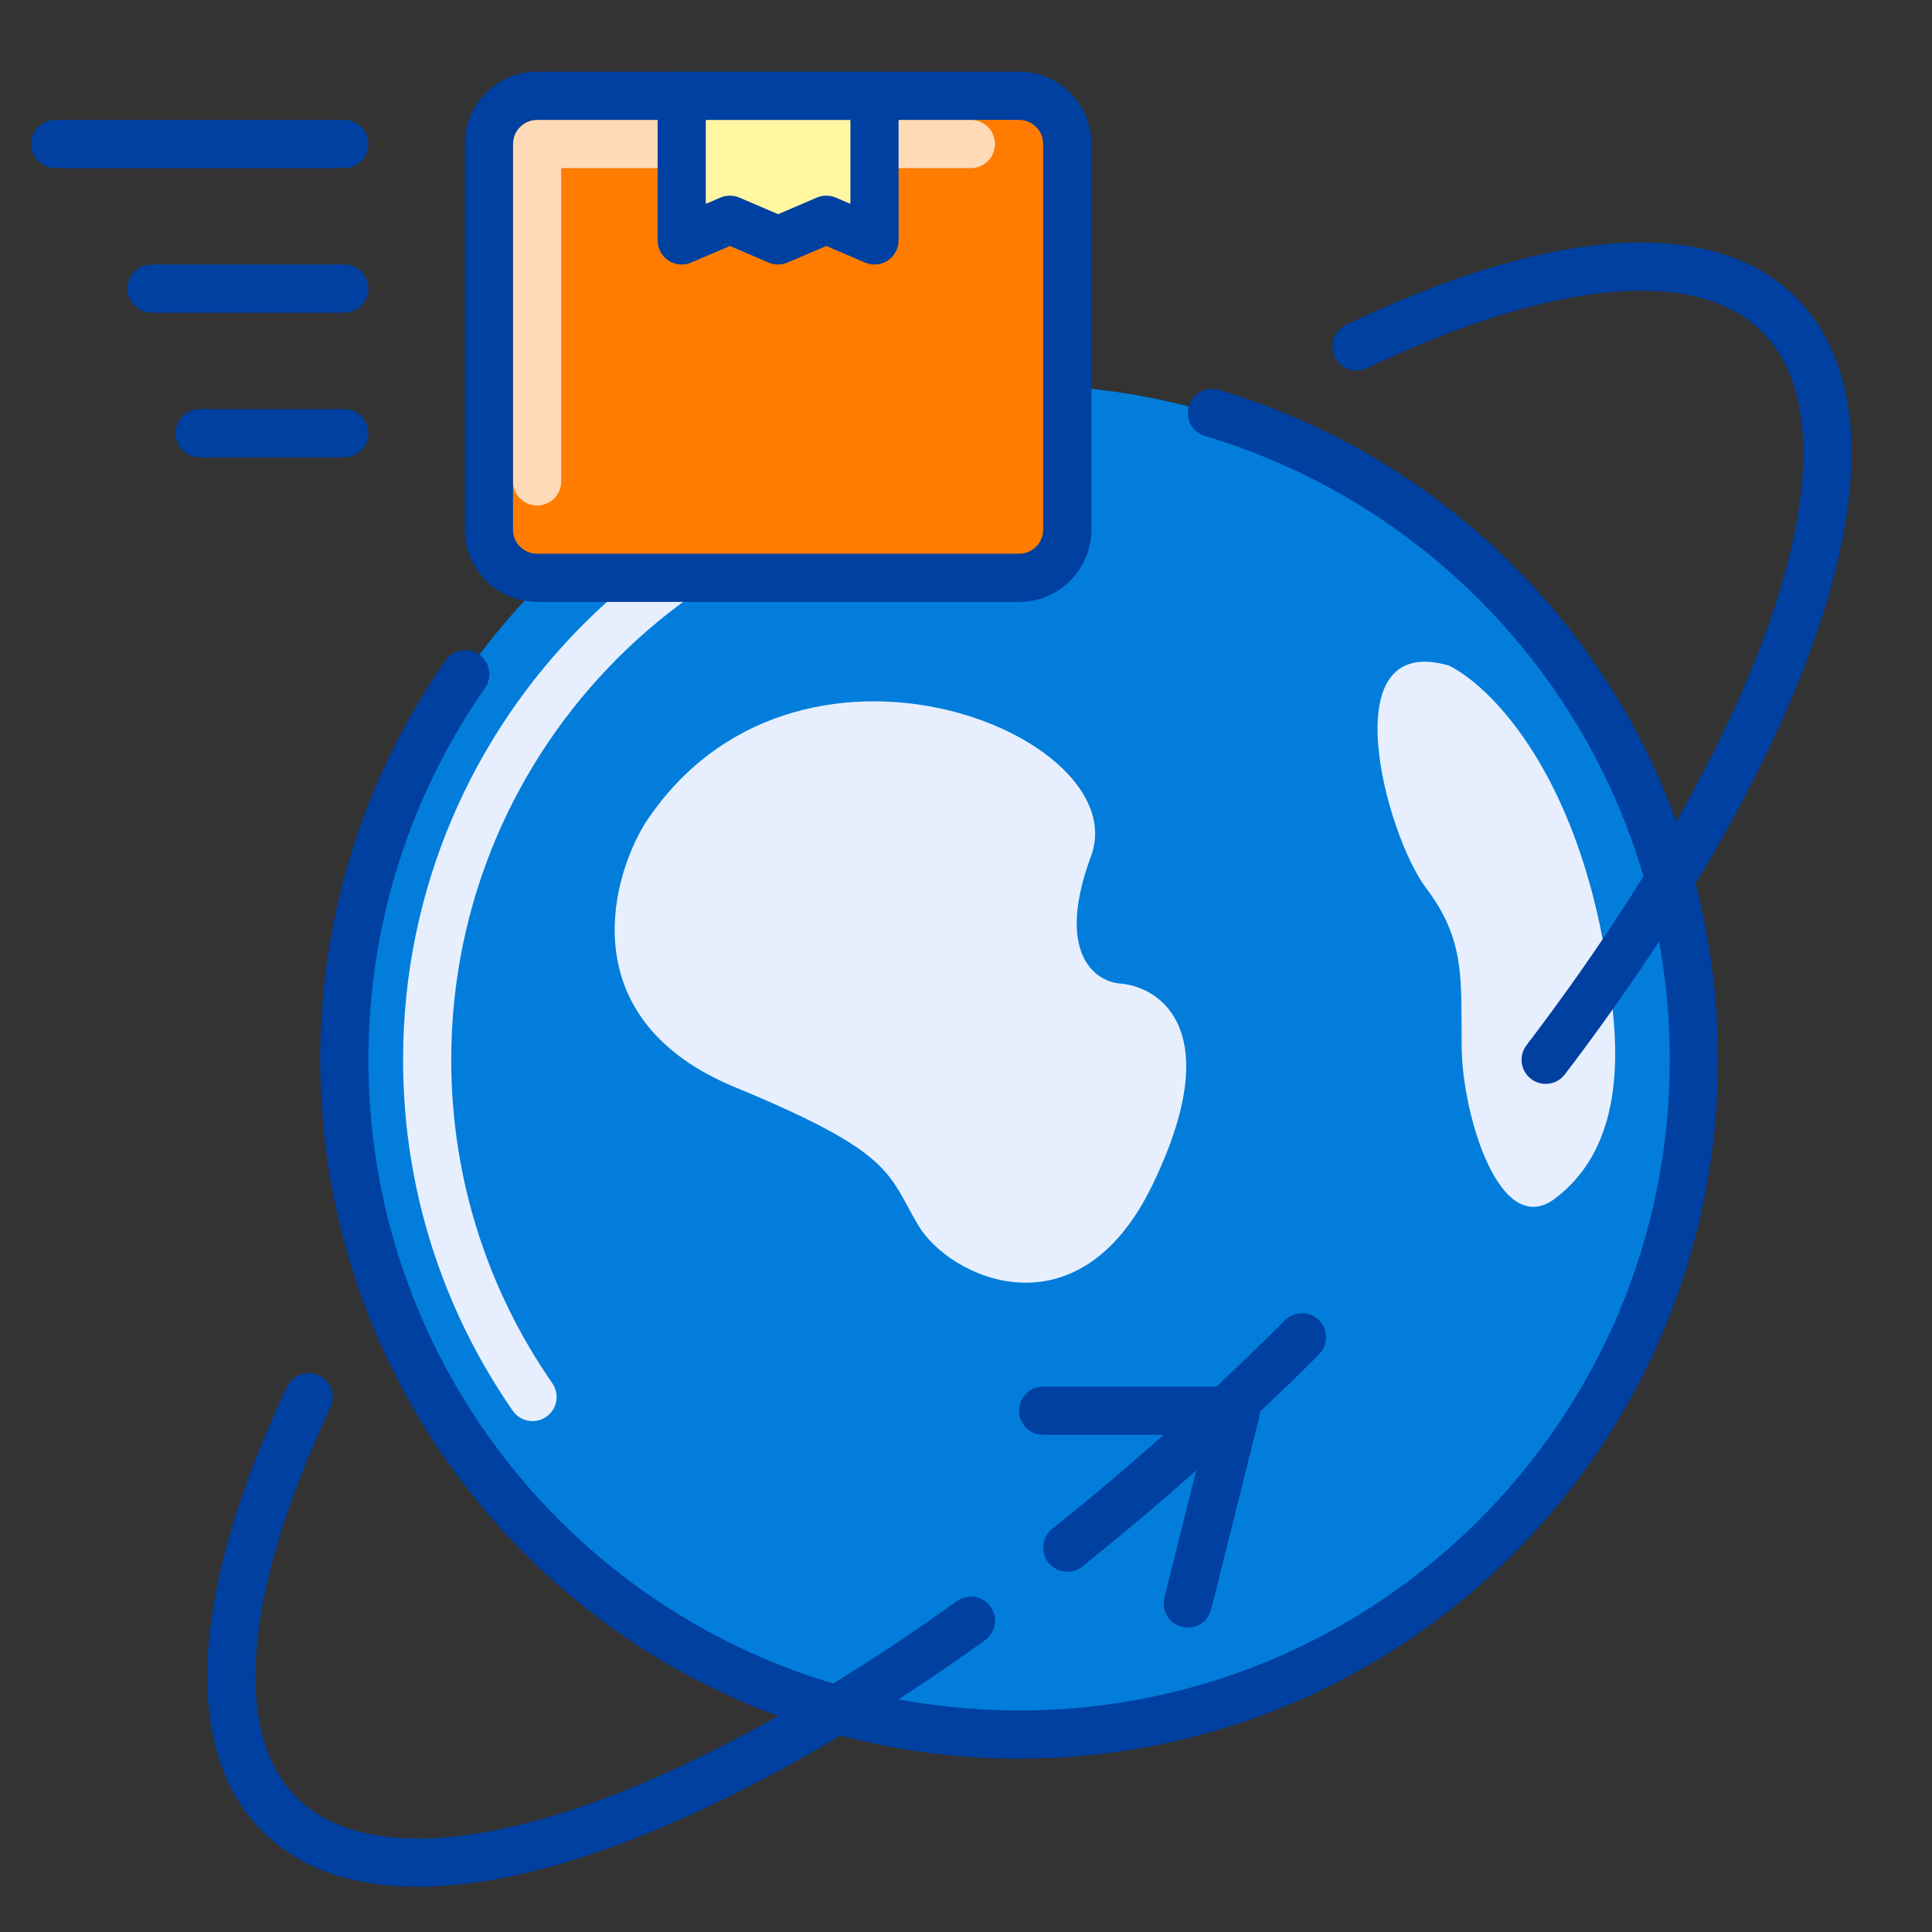 <svg width="48" height="48" viewBox="0 0 48 48" fill="none" xmlns="http://www.w3.org/2000/svg">
<rect x="0" y="0" width="48" height="48" fill="#333333" stroke="none"/>
<path d="M42.084 26.33C42.084 35.589 34.578 43.095 25.319 43.095C16.06 43.095 8.554 35.589 8.554 26.33C8.554 17.071 16.06 9.565 25.319 9.565C34.578 9.565 42.084 17.071 42.084 26.33Z" fill="#027DDB"/>
<path d="M18.259 27.011C14.298 25.373 15.112 21.971 16.015 20.474C19.712 14.796 28.229 18.23 27.107 21.267C26.209 23.696 27.217 24.392 27.833 24.436C28.867 24.524 30.474 25.651 28.625 29.454C26.776 33.257 23.586 31.746 22.815 30.444C22.044 29.142 22.221 28.648 18.259 27.011Z" fill="#E7EFFF"/>
<path d="M40.094 25.377C39.609 19.672 37.159 17.105 35.995 16.535C33.062 15.688 34.435 20.745 35.429 22.061C36.424 23.376 36.294 24.361 36.315 26.033C36.335 27.705 37.261 30.811 38.633 29.778C40.006 28.744 40.232 27.009 40.094 25.377Z" fill="#E7EFFF"/>
<path fill-rule="evenodd" clip-rule="evenodd" d="M25.319 12.222C17.527 12.222 11.211 18.538 11.211 26.33C11.211 29.317 12.139 32.086 13.722 34.366C13.911 34.638 13.843 35.011 13.572 35.2C13.3 35.388 12.927 35.321 12.739 35.049C11.021 32.575 10.014 29.569 10.014 26.33C10.014 17.877 16.866 11.025 25.319 11.025C25.65 11.025 25.918 11.293 25.918 11.623C25.918 11.954 25.65 12.222 25.319 12.222Z" fill="#E7EFFF"/>
<path d="M12.146 3.578C12.146 2.917 12.683 2.38 13.344 2.38H25.319C25.98 2.38 26.516 2.917 26.516 3.578V13.158C26.516 13.819 25.98 14.355 25.319 14.355H13.344C12.683 14.355 12.146 13.819 12.146 13.158V3.578Z" fill="#FF7C00"/>
<path fill-rule="evenodd" clip-rule="evenodd" d="M12.746 3.578C12.746 3.247 13.014 2.979 13.344 2.979H24.122C24.452 2.979 24.72 3.247 24.72 3.578C24.72 3.908 24.452 4.176 24.122 4.176H13.943V11.96C13.943 12.291 13.675 12.559 13.344 12.559C13.014 12.559 12.746 12.291 12.746 11.96V3.578Z" fill="#FFDAB8"/>
<path d="M16.936 2.38H21.727V5.973L20.529 5.46L19.331 5.973L18.134 5.46L16.936 5.973V2.38Z" fill="#FFF6A2"/>
<path fill-rule="evenodd" clip-rule="evenodd" d="M29.535 10.089C29.63 9.772 29.963 9.591 30.28 9.686C37.452 11.82 42.683 18.463 42.683 26.33C42.683 35.92 34.909 43.694 25.319 43.694C15.729 43.694 7.956 35.92 7.956 26.33C7.956 22.642 9.106 19.22 11.068 16.408C11.257 16.136 11.631 16.07 11.902 16.259C12.173 16.448 12.239 16.822 12.05 17.093C10.224 19.711 9.153 22.895 9.153 26.33C9.153 35.258 16.391 42.496 25.319 42.496C34.247 42.496 41.485 35.258 41.485 26.33C41.485 19.008 36.616 12.821 29.938 10.833C29.621 10.739 29.441 10.406 29.535 10.089Z" fill="#0040A0"/>
<path fill-rule="evenodd" clip-rule="evenodd" d="M40.056 7.254C38.355 7.399 36.279 8.041 33.959 9.149C33.661 9.292 33.303 9.165 33.161 8.867C33.019 8.569 33.145 8.211 33.443 8.069C35.836 6.926 38.058 6.222 39.954 6.06C41.846 5.899 43.501 6.273 44.626 7.399C46.342 9.115 46.325 12.044 45.267 15.332C44.193 18.674 41.973 22.634 38.878 26.693C38.678 26.956 38.302 27.007 38.039 26.806C37.776 26.606 37.725 26.23 37.926 25.967C40.971 21.973 43.108 18.135 44.127 14.965C45.164 11.741 44.977 9.443 43.779 8.245C43 7.466 41.76 7.108 40.056 7.254ZM32.772 32.801C33.005 33.035 33.005 33.414 32.772 33.648C30.831 35.588 28.852 37.354 26.89 38.918C26.631 39.124 26.254 39.082 26.048 38.823C25.842 38.565 25.885 38.188 26.143 37.982C28.069 36.446 30.015 34.711 31.925 32.801C32.159 32.567 32.538 32.567 32.772 32.801ZM7.924 34.171C8.223 34.312 8.351 34.669 8.21 34.968C7.13 37.257 6.508 39.304 6.373 40.98C6.239 42.66 6.597 43.883 7.369 44.656C8.499 45.785 10.608 46.019 13.571 45.162C16.49 44.318 20.034 42.467 23.772 39.779C24.04 39.586 24.415 39.647 24.608 39.916C24.801 40.184 24.739 40.559 24.471 40.752C20.668 43.486 16.999 45.417 13.904 46.312C10.853 47.195 8.145 47.125 6.522 45.502C5.408 44.388 5.03 42.754 5.18 40.885C5.33 39.012 6.012 36.819 7.127 34.457C7.268 34.158 7.625 34.03 7.924 34.171Z" fill="#0040A0"/>
<path fill-rule="evenodd" clip-rule="evenodd" d="M25.319 35.049C25.319 34.718 25.587 34.45 25.918 34.45H30.707C30.892 34.45 31.066 34.535 31.18 34.681C31.293 34.826 31.333 35.016 31.288 35.194L30.091 39.984C30.011 40.305 29.686 40.5 29.365 40.42C29.044 40.34 28.849 40.015 28.929 39.694L29.941 35.648H25.918C25.587 35.648 25.319 35.38 25.319 35.049Z" fill="#0040A0"/>
<path fill-rule="evenodd" clip-rule="evenodd" d="M0.771 3.578C0.771 3.247 1.039 2.979 1.369 2.979H8.554C8.885 2.979 9.153 3.247 9.153 3.578C9.153 3.909 8.885 4.177 8.554 4.177H1.369C1.039 4.177 0.771 3.909 0.771 3.578Z" fill="#0040A0"/>
<path fill-rule="evenodd" clip-rule="evenodd" d="M3.166 7.171C3.166 6.84 3.434 6.572 3.764 6.572H8.554C8.885 6.572 9.153 6.84 9.153 7.171C9.153 7.501 8.885 7.769 8.554 7.769H3.764C3.434 7.769 3.166 7.501 3.166 7.171Z" fill="#0040A0"/>
<path fill-rule="evenodd" clip-rule="evenodd" d="M4.363 10.763C4.363 10.432 4.631 10.164 4.962 10.164H8.554C8.885 10.164 9.153 10.432 9.153 10.763C9.153 11.094 8.885 11.362 8.554 11.362H4.962C4.631 11.362 4.363 11.094 4.363 10.763Z" fill="#0040A0"/>
<path fill-rule="evenodd" clip-rule="evenodd" d="M11.548 3.578C11.548 2.586 12.352 1.782 13.344 1.782H25.319C26.311 1.782 27.115 2.586 27.115 3.578V13.158C27.115 14.15 26.311 14.954 25.319 14.954H13.344C12.352 14.954 11.548 14.15 11.548 13.158V3.578ZM13.344 2.979C13.013 2.979 12.745 3.247 12.745 3.578V13.158C12.745 13.489 13.013 13.757 13.344 13.757H25.319C25.65 13.757 25.918 13.489 25.918 13.158V3.578C25.918 3.247 25.65 2.979 25.319 2.979H13.344Z" fill="#0040A0"/>
<path fill-rule="evenodd" clip-rule="evenodd" d="M16.338 2.38C16.338 2.05 16.606 1.782 16.937 1.782H21.727C22.057 1.782 22.325 2.05 22.325 2.38V5.973C22.325 6.174 22.224 6.362 22.056 6.473C21.888 6.584 21.676 6.603 21.491 6.523L20.529 6.111L19.567 6.523C19.417 6.588 19.246 6.588 19.096 6.523L18.134 6.111L17.172 6.523C16.988 6.603 16.775 6.584 16.607 6.473C16.439 6.362 16.338 6.174 16.338 5.973V2.38ZM17.535 2.979V5.065L17.898 4.909C18.049 4.845 18.219 4.845 18.37 4.909L19.332 5.322L20.293 4.909C20.444 4.845 20.614 4.845 20.765 4.909L21.128 5.065V2.979H17.535Z" fill="#0040A0"/>
</svg>
